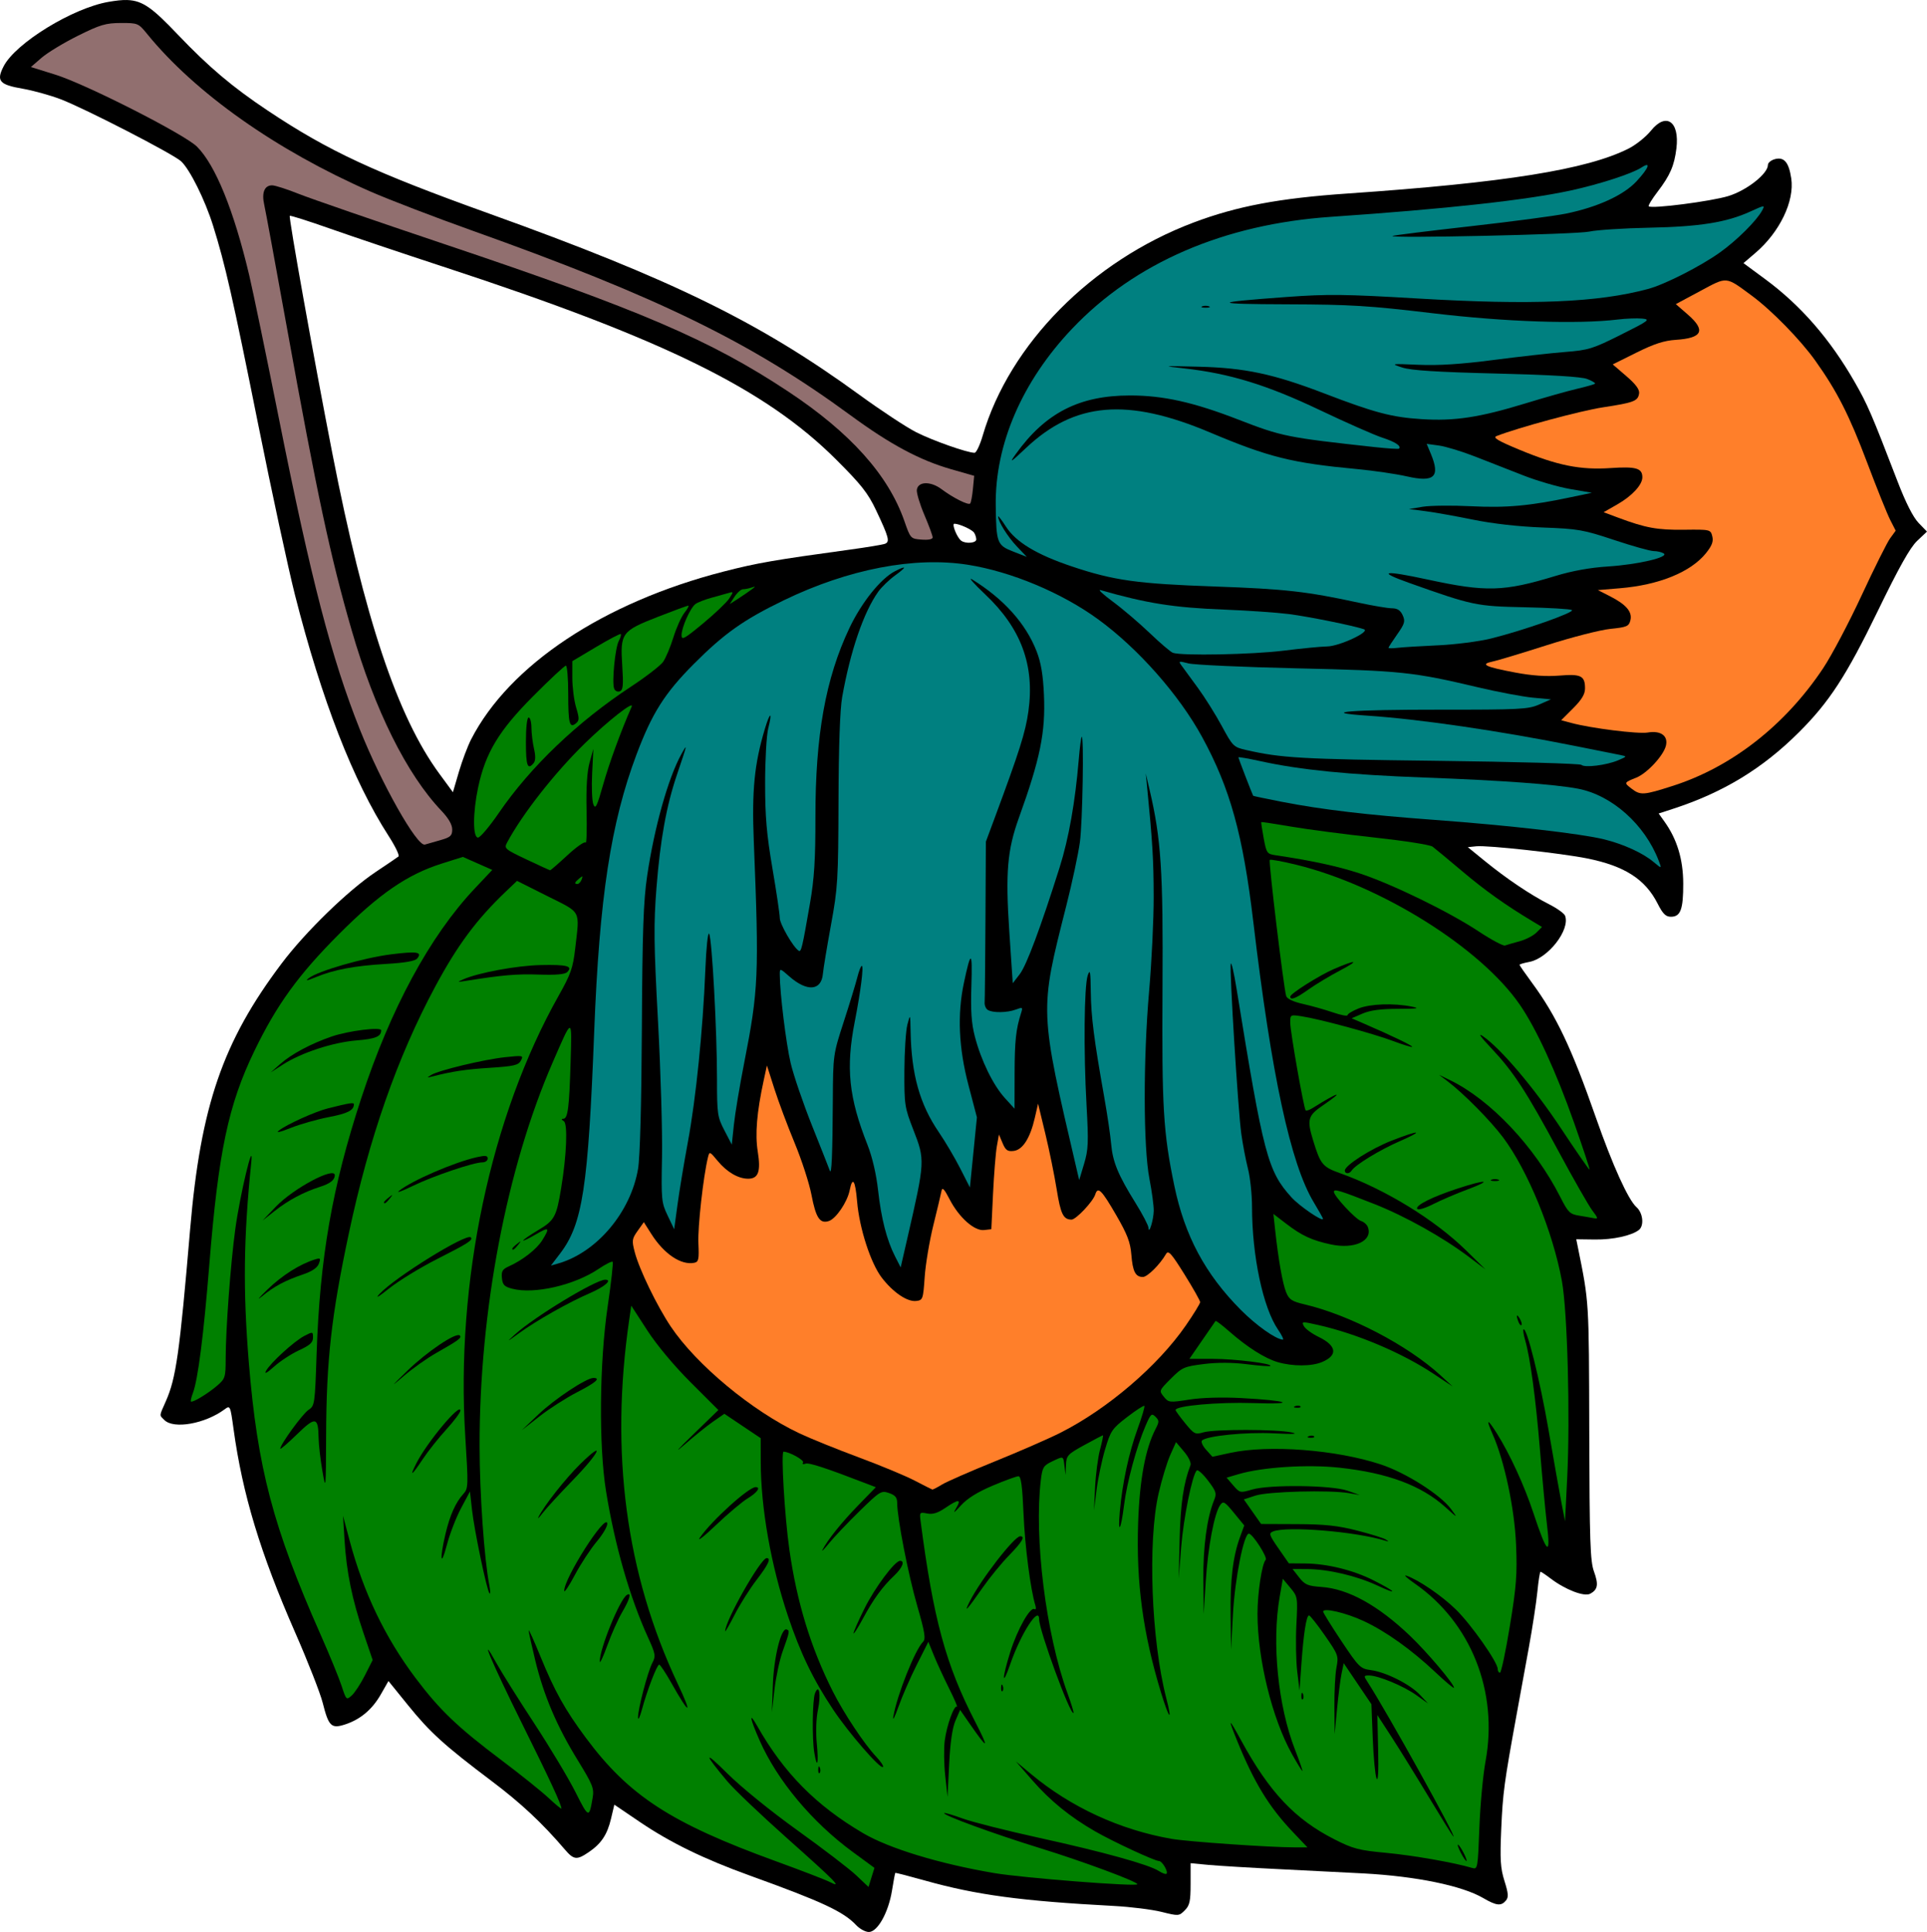 <?xml version="1.0" encoding="UTF-8"?>
<svg version="1.1" viewBox="0 0 705.94 707.91" xmlns="http://www.w3.org/2000/svg">
<path transform="translate(-24.335 -25.092)" d="m70.935 25.1c-1.938-0.056-4.107 0.209-6.779 0.666-13.182 2.257-34.094 15.086-38.486 23.611-2.76 5.358-1.595 6.742 6.906 8.205 3.809 0.655 10.074 2.389 13.924 3.852 8.869 3.37 41.285 20.071 44.188 22.766 3.207 2.977 8.738 14.114 11.689 23.533 4.444 14.182 7.225 26.426 16.523 72.768 4.966 24.75 11.035 52.901 13.488 62.559 9.775 38.485 21.309 68.185 34.303 88.324 2.443 3.786 4.074 7.178 3.625 7.537-0.449 0.359-4.165 2.885-8.258 5.615-10.226 6.822-25.791 21.956-34.57 33.611-21.539 28.593-29.655 52.178-33.498 97.354-3.879 45.595-5.144 54.54-8.93 63.098-2.46 5.561-2.413 4.906-0.488 6.83 3.404 3.404 14.879 1.363 22.023-3.918 2.068-1.529 2.112-1.434 3.301 7.221 3.279 23.872 9.814 45.455 22.574 74.555 4.659 10.625 9.2 22.219 10.092 25.766 2.153 8.56 3.135 9.525 8.086 7.938 5.64-1.808 10.013-5.465 13.189-11.027l2.807-4.914 7.203 8.9c8.073 9.974 13.288 14.702 30.652 27.795 10.744 8.101 18.437 15.298 26.758 25.031 3.271 3.826 4.384 3.951 8.754 0.977 4.608-3.136 6.788-6.422 8.182-12.326l1.197-5.074 9.305 6.307c11.214 7.603 23.515 13.6 40.426 19.705 26.427 9.541 34.214 13.172 38.865 18.123 1.3 1.384 3.391 2.516 4.646 2.516 3.184 0 7.18-7.143 8.467-15.133 0.56-3.475 1.107-6.406 1.217-6.516 0.11-0.11 4.921 1.125 10.691 2.746 19.087 5.361 35.278 7.543 69.492 9.369 6.05 0.323 13.863 1.301 17.361 2.172 6.223 1.55 6.407 1.537 8.5-0.559 1.809-1.811 2.139-3.311 2.139-9.715v-7.574l6.5 0.619c3.575 0.341 15.95 1.081 27.5 1.645 11.55 0.563 24.825 1.235 29.5 1.492 19.272 1.059 35.958 4.501 43.68 9.012 4.844 2.83 6.592 3.024 8.332 0.928 1.016-1.224 0.918-2.587-0.52-7.156-1.488-4.729-1.679-7.845-1.182-19.236 0.569-13.033 1.084-16.867 5.594-41.594 1.103-6.05 3.114-17.075 4.469-24.5 1.355-7.425 2.782-16.762 3.174-20.75 0.392-3.987 0.91-7.25 1.15-7.25s1.895 1.11 3.676 2.469c5.367 4.093 12.305 6.773 14.498 5.6 2.831-1.515 3.146-3.37 1.389-8.201-1.36-3.739-1.606-11.129-1.707-51.367-0.121-48.147-0.05-46.99-4.127-67.16l-0.639-3.158 6.857 0.088c6.575 0.085 13.457-1.422 16.105-3.523 1.977-1.569 1.47-6.242-0.904-8.342-3.026-2.675-8.753-15.325-14.898-32.904-8.902-25.465-14.465-37.192-23.395-49.322-2.504-3.401-4.553-6.358-4.553-6.57 0-0.212 1.603-0.685 3.561-1.053 6.936-1.301 15.087-11.822 13.123-16.939-0.324-0.844-2.973-2.739-5.887-4.213-6.741-3.41-15.581-9.361-23.516-15.83l-6.221-5.072 3.135-0.326c4.036-0.419 31.131 2.554 40.578 4.453 13.708 2.756 21.288 7.613 25.809 16.533 1.926 3.801 2.978 4.84 4.9 4.84 3.518 0 4.521-2.721 4.494-12.186-0.025-8.805-2.248-16.177-6.814-22.59l-2.18-3.059 5.26-1.713c18.403-5.992 32.797-14.747 46.148-28.074 11.104-11.084 17.339-20.674 28.805-44.297 7.826-16.124 11.892-23.372 14.48-25.812l3.598-3.393-3.078-3.189c-1.992-2.063-4.709-7.423-7.695-15.188-9.576-24.894-11.008-28.214-15.73-36.459-8.978-15.676-19.695-28.007-32.684-37.602l-8.039-5.939 4.371-3.738c8.914-7.621 14.377-18.983 13.129-27.307-0.88-5.868-2.582-7.914-5.891-7.084-1.461 0.367-2.656 1.334-2.656 2.148 0 3.23-7.72 9.314-14.463 11.396-6.299 1.946-28.187 4.766-29.191 3.762-0.265-0.265 1.19-2.663 3.232-5.33 4.571-5.967 6.136-9.577 6.904-15.93 1.194-9.873-3.808-13.328-9.336-6.449-1.792 2.23-5.457 5.17-8.145 6.531-15.234 7.72-45.264 12.528-103 16.494-25.083 1.723-40.531 4.637-56.482 10.656-37.221 14.047-67.376 44.556-77.189 78.098-1.006 3.437-2.343 6.249-2.973 6.25-2.633 0.003-15.322-4.466-21.355-7.521-3.575-1.811-12.927-7.972-20.783-13.691-36.579-26.631-68.742-42.378-135.72-66.445-42.267-15.189-58.76-22.86-81-37.68-13.002-8.664-21.653-15.976-33.043-27.922-8.974-9.412-12.707-12.47-18.521-12.639zm59.557 79.076c0.211-0.211 6.823 1.889 14.695 4.666 7.872 2.777 26.913 9.181 42.312 14.232 79.991 26.238 117.19 44.527 143.1 70.359 9.216 9.187 11.706 12.34 14.65 18.566 4.718 9.975 5.157 11.63 3.291 12.346-0.834 0.32-6.585 1.276-12.779 2.125-27.843 3.817-34.049 4.895-46.264 8.033-44.079 11.324-78.565 34.234-92.566 61.496-1.271 2.475-3.293 7.845-4.492 11.934l-2.18 7.436-4.979-6.781c-15.401-20.973-27.433-57.03-39.238-117.59-6.798-34.873-16.02-86.357-15.553-86.824zm243.46 112.82c1.808 0 6.519 2.15 7.258 3.312 0.415 0.653 0.763 1.75 0.771 2.438 0.017 1.348-3.836 1.687-5.506 0.484-1.503-1.082-3.589-6.234-2.523-6.234z"/>
<path transform="translate(-24.335 -25.092)" d="m185.75 332.91c3.638-1.046 4.25-1.608 4.25-3.901 0-1.749-1.361-4.109-3.918-6.798-12.762-13.415-24.432-36.885-32.92-66.207-7.779-26.869-12.652-49.646-23.708-110.8-4.106-22.715-7.852-43.018-8.324-45.117-0.993-4.422 0.094-7.083 2.894-7.083 1.058 0 5.423 1.398 9.7 3.107s28.322 10.007 53.435 18.44c71.582 24.039 97.322 35.073 125.85 53.947 22.786 15.076 36.744 30.628 42.62 47.486 2.255 6.47 2.303 6.522 6.323 6.827 2.491 0.189 4.051-0.121 4.051-0.805 0-0.612-1.369-4.33-3.043-8.262-1.673-3.933-2.911-8.07-2.75-9.195 0.442-3.088 5.049-3.204 9.025-0.228 4.263 3.192 9.807 5.977 10.506 5.278 0.303-0.303 0.759-2.714 1.013-5.356l0.462-4.805-8.356-2.393c-11.612-3.325-22.377-9.092-37.008-19.826-36.445-26.737-70.641-43.423-138.85-67.749-13.475-4.806-30.125-11.202-37-14.214-34.437-15.086-64.159-36.074-81.788-57.753-3.18-3.911-3.394-4-9.611-3.983-5.54 0.015-7.564 0.616-15.73 4.673-5.154 2.561-11.14 6.187-13.302 8.058l-3.931 3.403 8.931 2.779c11.264 3.505 47.409 21.882 51.93 26.402 6.769 6.769 13.511 23.381 19.143 47.167 1.367 5.775 6.261 29.4 10.875 52.5 11.798 59.073 19.292 87.877 29.599 113.78 7.919 19.901 21.007 43.087 23.865 42.278 0.835-0.237 3.431-0.98 5.769-1.652z" fill="#916f6f"/>
<g>
<path transform="translate(-24.335 -25.092)" d="m237.42 347.36c0.527-1.373 0.38-1.434-0.893-0.378-1.735 1.44-1.916 2.019-0.63 2.019 0.491 0 1.177-0.739 1.523-1.641z" fill="#008000"/>
<path transform="translate(-24.335 -25.092)" d="m580.99 370c2.263-0.609 5.046-2.039 6.184-3.177l2.069-2.069-3.372-2.018c-9.846-5.893-17.526-11.359-25.859-18.403-5.098-4.31-9.999-8.374-10.891-9.031-0.892-0.657-10.397-2.148-21.122-3.312s-24.442-2.959-30.482-3.989c-6.04-1.03-11.053-1.79-11.139-1.688-0.086 0.102 0.317 2.766 0.897 5.92 0.983 5.351 1.26 5.766 4.139 6.196 13.344 1.99 22.795 4.02 30.766 6.609 11.837 3.845 32.822 14.053 43.819 21.318 4.675 3.088 9.034 5.421 9.687 5.184s3.039-0.93 5.303-1.539z" fill="#008000"/>
<path transform="translate(-24.335 -25.092)" d="m299.5 241.22c1.731-1.272 1.754-1.386 0.168-0.847-1.008 0.343-2.418 0.623-3.135 0.623s-2.108 1.228-3.091 2.728l-1.788 2.728 2.922-1.881c1.607-1.035 3.822-2.543 4.922-3.351z" fill="#008000"/>
<path transform="translate(-24.335 -25.092)" d="m291.46 244.42c1.63-2.487 1.624-2.582-0.127-2.076-1.009 0.292-3.86 1.088-6.335 1.769-2.475 0.681-5.134 1.723-5.909 2.314-1.884 1.438-5.042 8.511-5.07 11.354-0.019 2.007 0.919 1.501 7.855-4.238 4.332-3.584 8.646-7.69 9.585-9.123z" fill="#008000"/>
<path transform="translate(-24.335 -25.092)" d="m232.26 338.42c3.314-3.068 6.299-5.136 6.634-4.594 0.334 0.542 0.482-4.71 0.329-11.671-0.187-8.496 0.175-14.3 1.103-17.656l1.382-5-0.447 9c-0.246 4.95-0.046 10.045 0.445 11.321 0.754 1.961 1.316 0.824 3.619-7.33 2.222-7.866 6.466-19.463 10.405-28.433 1.101-2.506-8.649 5.13-17.162 13.442-11.051 10.79-22.887 25.889-28.468 36.318-1.153 2.154-0.838 2.428 7.098 6.19 4.567 2.165 8.469 3.949 8.671 3.964 0.201 0.015 3.078-2.483 6.392-5.551z" fill="#008000"/>
<path transform="translate(-24.335 -25.092)" d="m207.06 322.99c11.619-16.964 28.803-33.386 48.484-46.333 5.476-3.602 10.754-7.685 11.729-9.072 0.975-1.387 2.661-5.4 3.748-8.916 1.086-3.517 2.909-7.581 4.05-9.032 1.141-1.451 1.783-2.638 1.427-2.638s-5.355 1.84-11.108 4.09c-13.331 5.212-13.876 5.956-13.104 17.876 0.47 7.254 0.307 8.977-0.893 9.437-0.817 0.313-1.734-0.13-2.068-1.001-0.874-2.278 0.356-14.936 1.695-17.436 0.629-1.175 0.96-2.32 0.735-2.545-0.225-0.225-4.311 1.918-9.081 4.762l-8.673 5.17v6.165c0 3.391 0.626 8.247 1.392 10.791 1.196 3.974 1.193 4.792-0.024 5.801-2.377 1.973-2.868 0.144-2.868-10.694 0-5.729-0.39-10.415-0.867-10.415s-5.899 5.063-12.049 11.25c-12.517 12.593-17.412 20.724-20.093 33.379-1.959 9.245-1.981 18.371-0.045 18.371 0.795 0 4.222-4.054 7.615-9.008z" fill="#008000"/>
<path transform="translate(-24.335 -25.092)" d="m336.81 703.74c-14.971-10.966-27.748-26.261-34.211-40.952-3.583-8.144-4.031-10.84-0.88-5.288 9.795 17.256 21.523 29.136 38.783 39.284 9.555 5.618 27.935 11.219 48 14.627 10.576 1.796 52.5 5.066 52.5 4.094 0-0.969-19.9-8.357-35.432-13.155-17.143-5.295-36.041-12.21-35.325-12.926 0.182-0.182 3.239 0.724 6.794 2.014s16.119 4.464 27.92 7.053c23.43 5.141 40.229 9.796 43.88 12.157 1.285 0.831 2.559 1.289 2.831 1.017 0.734-0.734-1.577-4.666-2.742-4.666-1.574 0-16.791-7.071-23.426-10.884-9.177-5.276-16.466-11.21-23.032-18.753l-5.968-6.856 5.5 4.586c14.613 12.184 32.572 20.477 51.5 23.782 5.943 1.038 36.077 3.126 45.114 3.126h4.691l-5.455-5.75c-8.65-9.118-14.087-18.031-20.249-33.194-3.561-8.764-3.255-8.808 1.433-0.208 10.311 18.916 19.675 28.844 34.144 36.199 6.832 3.473 8.923 4.019 19 4.964 9.876 0.926 24.937 3.569 31.427 5.515 2.058 0.617 2.117 0.293 2.687-14.698 0.321-8.431 1.333-19.378 2.25-24.328 4.739-25.59-5.324-50.868-25.958-65.204-2.795-1.942-4.182-3.231-3.082-2.865 4.393 1.463 13.025 7.356 18.211 12.433 5.587 5.47 15.289 19.281 15.289 21.764 0 0.754 0.372 1.372 0.827 1.372s2.088-7.69 3.63-17.089c2.39-14.571 2.725-18.955 2.279-29.75-0.549-13.283-4.243-30.737-8.582-40.545-2.535-5.731-1.991-5.901 1.448-0.453 4.814 7.626 10.148 19.229 13.486 29.338 4.994 15.122 6.438 16.27 4.932 3.923-0.531-4.358-1.666-16.473-2.521-26.923-1.556-19.02-3.579-33.99-5.462-40.434-0.552-1.889-0.819-3.618-0.594-3.844 1.137-1.137 6.014 18.398 9.156 36.668 1.949 11.335 4.113 23.534 4.808 27.109l1.264 6.5 0.793-15.928c1.124-22.578 0.093-60.963-1.936-72.072-3.307-18.105-12.506-40.567-21.555-52.638-4.686-6.251-14.566-16.234-20.475-20.69l-3-2.262 4 1.94c14.875 7.213 31.094 24.402 40.444 42.863 2.841 5.61 3.506 6.271 6.851 6.805 2.038 0.326 4.519 0.757 5.514 0.959 1.562 0.317 1.478-0.068-0.616-2.812-1.334-1.749-6.942-11.575-12.463-21.836-11.798-21.927-16.447-29.044-24.665-37.762-3.926-4.165-4.961-5.669-2.935-4.268 6.568 4.544 18.787 18.984 28.577 33.771 5.599 8.457 10.306 15.251 10.459 15.097 0.153-0.153-2.408-7.904-5.693-17.223-6.598-18.721-13.787-34.369-19.835-43.178-14.299-20.825-50.785-43.688-81.894-51.315-5.091-1.248-9.476-2.051-9.743-1.784-0.506 0.506 5.1 46.997 6.014 49.878 0.33 1.039 2.597 2.109 6.152 2.905 3.097 0.693 8.039 2.088 10.982 3.101s5.351 1.464 5.351 1.004 1.809-1.561 4.02-2.446c4.273-1.71 12.879-2.015 19.48-0.691 3.201 0.642 2.202 0.805-5 0.815-6.301 9e-3 -10.2 0.532-13 1.744l-4 1.73 4.5 1.948c10.191 4.41 18.004 8.175 17.666 8.512-0.198 0.198-3.333-0.76-6.969-2.129-7.283-2.741-26.781-8.019-33.448-9.054-4.2-0.652-4.25-0.625-4.25 2.332 0 3.242 4.957 31.388 5.661 32.146 0.236 0.254 1.422-0.161 2.634-0.923 9.444-5.934 11.972-6.579 3.706-0.946-5.564 3.792-5.96 5.213-3.6 12.907 2.695 8.783 3.435 9.676 9.967 12.011 16.436 5.876 34.583 17.001 46.011 28.208l7.119 6.981-6-4.532c-9.508-7.182-23.415-14.964-34.644-19.386-12.8-5.04-14.856-5.662-14.856-4.49 0 1.528 7.927 10.05 9.943 10.69 1.03 0.327 2.149 1.315 2.487 2.197 1.937 5.048-4.853 8.254-13.536 6.392-6.895-1.479-10.651-3.21-16.223-7.479l-4.829-3.699 0.628 5.803c1.173 10.836 2.751 19.794 4.039 22.929 1.088 2.649 2.101 3.317 6.637 4.382 16.595 3.896 37.836 14.965 49.853 25.979l4.5 4.125-6.912-4.587c-11.695-7.761-28.081-14.702-42.324-17.928-5.941-1.346-6.19-1.327-5.267 0.398 0.533 0.996 2.961 2.775 5.397 3.954 6.658 3.223 7.148 6.736 1.284 9.209-3.847 1.623-10.735 1.642-16.237 0.046-4.718-1.369-11.221-5.497-17.848-11.33-2.574-2.266-4.804-3.951-4.956-3.746-0.152 0.205-2.367 3.411-4.923 7.123l-4.647 6.75h8.635c7.982 0 21.906 1.726 21.026 2.606-0.21 0.21-4.054-0.079-8.542-0.642-5.343-0.67-10.809-0.694-15.833-0.071-7.214 0.896-7.935 1.215-12.069 5.349-4.34 4.34-4.373 4.426-2.59 6.626 1.746 2.155 2.056 2.19 9.306 1.055 4.587-0.718 11.967-0.938 19-0.566 17.484 0.925 21.057 2.393 4.492 1.844-12.789-0.423-28.492 0.974-28.492 2.536 0 0.306 1.579 2.483 3.508 4.838 3.307 4.036 3.694 4.227 6.75 3.332 3.999-1.17 26.785-1.139 32.242 0.044 2.72 0.589 0.639 0.696-6.5 0.334-10.199-0.517-24.608 0.922-26.314 2.629-0.451 0.451 0.223 1.976 1.498 3.389l2.317 2.57 6.5-1.416c14.109-3.073 38.824-1.183 55.173 4.221 9.149 3.024 21.822 11.067 25.716 16.322 2.582 3.485 2.573 3.482-2.057-0.687-8.816-7.937-21.141-12.527-38.773-14.439-11.714-1.27-28.22-0.216-36.962 2.361l-4.403 1.298 2.435 2.831c2.383 2.771 2.531 2.803 6.903 1.523 6.466-1.894 29.168-1.619 34.968 0.423l4.5 1.584-4-0.697c-6.961-1.212-29.647-0.614-34.247 0.903l-4.247 1.401 6.326 9 13.084 0.051c10.281 0.04 15.012 0.546 22.084 2.361 4.95 1.27 9.675 2.744 10.5 3.275 1.229 0.791 1.183 0.866-0.255 0.419-10.764-3.349-36.032-5.422-41.046-3.367-1.623 0.665-1.425 1.28 2 6.212l3.801 5.474 6 0.053c8.02 0.07 17.553 2.419 24.941 6.144 8.403 4.237 9.503 5.671 1.471 1.92-7.593-3.547-18.067-5.998-25.735-6.023l-5.322-0.017 2.413 3.083c2.103 2.688 3.159 3.136 8.219 3.494 9.756 0.689 20.665 6.71 32.368 17.866 6.255 5.962 16.145 17.644 16.145 19.07 0 0.401-3.086-2.182-6.857-5.739-8.741-8.246-18.127-14.939-26.249-18.721-6.561-3.054-14.948-4.995-14.824-3.431 0.038 0.483 3.076 5.378 6.75 10.878 6.347 9.501 6.883 10.027 10.747 10.543 5.504 0.735 14.34 5.191 17.964 9.059l2.97 3.17-4.355-3.103c-4.689-3.341-13.924-7.168-17.297-7.168-1.923 0-1.968 0.168-0.61 2.25 6.916 10.6 33.474 58.44 31.496 56.735-0.328-0.283-4.385-6.808-9.016-14.5-4.63-7.692-10.757-17.585-13.615-21.985l-5.196-8 0.296 12.693c0.19 8.12-0.025 11.903-0.595 10.5-0.49-1.206-1.111-7.811-1.379-14.678l-0.487-12.486-10.148-15.029-0.781 3.749c-0.43 2.062-1.177 7.912-1.661 13l-0.88 9.251-0.092-10c-0.051-5.5 0.291-11.986 0.76-14.413 0.82-4.248 0.661-4.689-4.248-11.75-2.805-4.035-5.419-7.337-5.808-7.337-0.97 0-2.011 6.658-2.812 17.99l-0.672 9.51-0.834-6.921c-0.459-3.807-0.599-11.534-0.311-17.172 0.514-10.063 0.473-10.31-2.225-13.542l-2.748-3.292-1.14 6.546c-2.952 16.949-0.637 40.029 5.63 56.132 1.659 4.263 2.861 7.75 2.672 7.75-0.189 0-1.914-2.812-3.833-6.25-7.23-12.951-12.589-34.771-12.603-51.316-6e-3 -7.62 1.627-18.386 3.007-19.816 0.8-0.829-4.761-9.494-6.146-9.579-1.848-0.114-5.144 16.486-5.849 29.461l-0.706 13-0.156-12.566c-0.163-13.133 0.849-21.532 3.454-28.671l1.546-4.237-3.774-4.605c-3.401-4.15-3.897-4.436-5.024-2.895-2.151 2.942-4.53 15.481-5.307 27.974l-0.747 12-0.134-12.5c-0.13-12.085 1.325-22.873 3.942-29.246 1.007-2.452 0.767-3.221-2.242-7.173-1.853-2.434-3.706-4.103-4.117-3.707-1.653 1.592-4.884 17.545-5.723 28.249l-0.891 11.376 0.346-14.5c0.306-12.822 1.432-20.503 3.961-27.017 0.342-0.881-0.644-2.978-2.351-5l-2.94-3.483-2.119 4.739c-1.165 2.607-3.078 8.906-4.25 14-4.056 17.628-2.707 53.838 2.797 75.078 2.366 9.13 1.051 7.727-1.93-2.061-6.618-21.724-9.119-40.248-8.382-62.061 0.537-15.878 2.64-27.254 6.374-34.475 1.383-2.674 1.381-3.124-0.015-4.52-1.401-1.401-1.755-1.075-3.664 3.374-3.288 7.66-6.822 20.726-7.853 29.031-1.159 9.338-2.324 11.078-1.548 2.313 0.913-10.31 3.328-21.565 6.485-30.215 1.616-4.428 2.744-8.245 2.506-8.483-0.238-0.238-3.085 1.609-6.327 4.104-5.509 4.239-6.037 5.015-8.066 11.856-1.194 4.026-2.598 10.695-3.119 14.82l-0.949 7.5 0.415-8.5c0.228-4.675 1.041-10.862 1.807-13.75s1.248-5.25 1.073-5.25-3.26 1.616-6.854 3.592c-6.109 3.358-6.545 3.83-6.694 7.25l-0.16 3.658-0.403-3.25c-0.47-3.79-0.244-3.71-4.618-1.624-3.059 1.459-3.473 2.153-4.025 6.75-2.544 21.17 1.847 56.356 9.743 78.087 1.392 3.83 2.391 7.103 2.221 7.273-1.094 1.094-12.597-30.257-12.597-34.331 0-5.145-6.697 5.246-10.553 16.372-3.115 8.99-3.1 5.392 0.019-4.475 2.62-8.288 7.298-16.566 8.828-15.62 0.506 0.313 0.661-0.275 0.344-1.306-1.796-5.845-3.839-21.642-4.349-33.625-0.432-10.156-0.918-13.75-1.858-13.75-0.7 0-4.953 1.552-9.452 3.45-5.538 2.336-9.294 4.677-11.63 7.25-2.535 2.792-3.009 3.071-1.784 1.05 2.085-3.441 0.977-3.482-3.933-0.145-2.78 1.889-4.611 2.449-6.663 2.039-2.695-0.539-2.81-0.413-2.412 2.645 4.701 36.108 9.212 52.708 20.03 73.711 5.301 10.291 4.743 10.439-2.103 0.557l-3.424-4.943-1.712 3.943c-1.138 2.62-1.912 7.968-2.308 15.943l-0.596 12-0.844-7.8c-0.464-4.29-0.543-10.072-0.174-12.848 0.747-5.633 3.42-13.065 4.465-12.419 0.373 0.231-0.933-2.81-2.902-6.756s-4.478-9.388-5.575-12.092l-1.994-4.916-4.247 8.416c-2.336 4.629-5.359 11.566-6.719 15.416s-2.196 5.425-1.859 3.5c1.389-7.916 7.941-24.394 10.862-27.315 1.08-1.08 0.708-3.405-2.124-13.248-3.303-11.48-7.317-32.071-7.328-37.59-4e-3 -2.041-0.691-2.891-2.981-3.689-2.849-0.993-3.309-0.711-10.839 6.652-4.325 4.229-9.32 9.489-11.1 11.689-1.78 2.2-2.89 3.325-2.466 2.5 1.891-3.68 6.973-10.023 13.013-16.24l6.548-6.74-2.84-1.096c-15.568-6.007-21.674-8.009-22.944-7.522-0.866 0.332-1.236 0.149-0.876-0.434 0.53-0.858-5.068-3.968-7.142-3.968-1.003 0 0.41 23.817 2.128 35.87 2.757 19.342 7.84 35.939 15.919 51.981 4.046 8.034 11.553 19.331 15.87 23.884 1.688 1.779 2.816 3.487 2.507 3.796-0.926 0.926-12.552-12.466-18.257-21.031-7.341-11.021-12.018-20.717-16.585-34.379-6.226-18.625-9.903-39.471-9.941-56.35l-0.02-8.729-13.307-8.927-4.096 2.842c-2.253 1.563-7.021 5.405-10.596 8.537-3.844 3.368-2.618 1.925 3-3.532l9.5-9.227-10.128-10.118c-6.142-6.136-12.422-13.66-15.957-19.118l-5.83-9-0.73 5c-7.137 48.874-1.251 93.189 17.734 133.5 5.563 11.813 4.43 11.701-2.296-0.227-2.086-3.7-4.098-6.737-4.471-6.75-0.801-0.027-4.418 9.376-6.338 16.477-0.744 2.75-1.382 4.059-1.418 2.91-0.092-2.913 3.539-16.778 5.248-20.04 1.295-2.472 1.163-3.246-1.584-9.284-6.72-14.772-12.179-33.788-15.383-53.587-2.705-16.711-2.434-47.209 0.602-67.777 1.281-8.678 2.095-16.011 1.81-16.297-0.286-0.286-2.605 0.888-5.154 2.608-8.847 5.971-23.594 9.361-31.605 7.266-2.91-0.761-3.551-1.423-3.8-3.925-0.246-2.471 0.201-3.233 2.5-4.26 5.06-2.261 10.274-6.338 12.304-9.623 2.894-4.683 2.519-4.99-2.504-2.046-2.475 1.45-4.5 2.418-4.5 2.151s2.475-1.966 5.499-3.776c5.96-3.565 6.664-4.849 8.395-15.323 2.012-12.171 2.471-23.654 0.983-24.597-0.928-0.588-0.985-0.878-0.173-0.888 1.653-0.021 2.173-4.117 2.666-20.992 0.481-16.459 0.741-16.476-6.61 0.429-16.839 38.727-26.791 90.99-26.741 140.44 0.018 17.506 1.697 41.459 3.583 51.11 0.376 1.925 0.405 3.248 0.064 2.941-0.93-0.84-5.571-22.994-6.423-30.66l-0.745-6.704-3.283 6.164c-1.806 3.39-4.143 9.448-5.195 13.462-2.247 8.578-2.676 5.197-0.507-4.001 1.634-6.929 3.726-11.611 6.593-14.755 1.784-1.956 1.817-2.956 0.688-20.808-3.589-56.792 9.247-117.46 34.228-161.78 4.396-7.799 5.207-10.113 6.021-17.187 1.657-14.413 2.455-12.905-10.176-19.24l-11.132-5.583-4.012 3.824c-10.821 10.314-17.827 19.747-26.023 35.037-13.856 25.848-24.159 55.323-31.604 90.415-6.372 30.033-8.194 46.245-8.3 73.873-0.077 20.103-0.104 20.355-1.375 13-0.713-4.125-1.332-9.525-1.375-12-0.135-7.802-1.125-7.969-7.942-1.339-3.358 3.266-6.106 5.629-6.106 5.252 0-1.551 8.194-12.81 10.351-14.224 2.263-1.483 2.348-2.069 2.958-20.358 1.18-35.381 5.708-61.35 16.359-93.831 10.777-32.866 25.141-59.417 41.565-76.834l6.444-6.834-10.78-4.767-7.699 2.436c-12.643 4.001-22.948 11.078-37.739 25.917-14.844 14.892-22.739 25.802-30.934 42.746-9.56 19.767-13.187 36.968-16.518 78.337-2.077 25.801-4.169 42.161-6.008 46.999-0.581 1.528-0.905 2.931-0.719 3.116 0.544 0.544 6.226-2.888 9.604-5.801 2.955-2.548 3.115-3.06 3.124-10 0.014-10.687 1.794-34.66 3.512-47.315 1.71-12.595 6.839-34.039 5.86-24.5-2.828 27.553-3.063 46.861-0.89 73.396 3.163 38.634 8.887 60.343 26.265 99.604 3.286 7.425 6.756 15.891 7.711 18.813 1.707 5.227 1.768 5.284 3.743 3.5 1.104-0.997 3.276-4.322 4.825-7.388l2.817-5.575-3.365-9.925c-4.171-12.303-6.205-22.261-6.931-33.925l-0.56-9 2.393 9c5.066 19.05 13.024 35.642 24.222 50.5 8.829 11.715 15.33 17.93 31.388 30.012 6.875 5.172 14.638 11.397 17.25 13.833s4.75 4.197 4.75 3.914c0-1.47-4.18-10.489-14.487-31.259-10.98-22.127-16.197-34.462-9.305-22 1.825 3.3 8.037 13.2 13.805 22 5.768 8.8 12.589 20.176 15.159 25.281 4.826 9.585 4.992 9.637 6.286 1.966 0.568-3.364-2e-3 -4.788-5.496-13.727-7.656-12.459-12.413-23.641-15.536-36.52-1.333-5.5-2.421-10.45-2.417-11 4e-3 -0.55 1.956 3.767 4.336 9.594 5.182 12.684 8.955 19.446 16.577 29.71 15.795 21.271 31.173 31.27 69.577 45.241 9.35 3.401 18.287 6.845 19.86 7.652 4.693 2.409 2.348 0.011-15.803-16.161-9.508-8.471-19.294-17.794-21.747-20.719-8.719-10.394-8.758-11.604-0.095-2.983 5.12 5.095 15.879 13.832 25.786 20.939 9.35 6.707 19.025 14.115 21.5 16.461l4.5 4.266 2.179-6.995z" fill="#008000"/>
<g transform="translate(-24.335 -25.092)">
<path d="m217 297c0-5.333 0.407-9 1-9 0.55 0 1.011 1.688 1.024 3.75 0.013 2.062 0.438 5.535 0.943 7.716 0.614 2.649 0.566 4.392-0.146 5.25-2.216 2.671-2.821 1.017-2.821-7.716z"/>
<path d="m194 383.96c5.646-2.476 19.672-5.066 28.46-5.255 9.591-0.207 11.847 0.391 9.673 2.565-0.849 0.848-4.104 1.136-10.433 0.922-8.12-0.274-13.39 0.181-26.7 2.306-3.196 0.51-3.283 0.464-1-0.537z"/>
<path d="m137.48 383.48c3.339-2.587 20.078-7.428 30.025-8.685 9.639-1.217 11.659-0.897 9.645 1.53-0.762 0.919-4.535 1.57-11.392 1.967-11.531 0.668-19.065 2.086-25.724 4.843-3.328 1.378-4.005 1.469-2.553 0.344z"/>
<path d="m497.01 390.25c0.013-1.068 10.651-7.78 15.991-10.09 8.207-3.55 9.604-3.329 2.5 0.395-3.85 2.018-9.139 5.194-11.752 7.057-4.652 3.316-6.756 4.14-6.739 2.638z"/>
<path d="m127 414.95c4.096-3.626 11.269-7.458 18.835-10.061 6.118-2.105 18.173-3.614 18.15-2.273-0.04 2.307-2.063 3.132-9.111 3.713-8.623 0.711-20.19 4.506-26.874 8.817l-4.5 2.902z"/>
<path d="m182.28 418.98c2.691-1.685 19.337-5.687 27.078-6.51 6.615-0.703 6.817-0.66 5.798 1.244-0.905 1.692-2.522 2.068-11.353 2.639-9.058 0.586-13.716 1.292-21.298 3.228-1.831 0.467-1.85 0.417-0.224-0.601z"/>
<path d="m126.5 439.34c2.835-2.232 13.267-6.946 18-8.134 7.893-1.982 9.5-2.232 9.485-1.474-0.044 2.22-2.294 3.362-9.24 4.691-4.216 0.807-10.495 2.597-13.955 3.979-3.89 1.554-5.527 1.912-4.29 0.938z"/>
<path d="m517 454.01c0-1.901 9.56-8.006 17.218-10.996 10.317-4.028 12.196-3.825 2.754 0.298-7.252 3.167-16.214 8.653-17.48 10.701-0.79 1.279-2.492 1.277-2.492-3e-3z"/>
<path d="m570.75 457.34c0.688-0.277 1.812-0.277 2.5 0s0.125 0.504-1.25 0.504-1.938-0.227-1.25-0.504z"/>
<path d="m170.5 461.46c4.622-3.743 20.17-10.477 28.523-12.354 3.161-0.71 3.977-0.608 3.977 0.5 0 0.767-0.877 1.394-1.948 1.394-3.277 0-18.148 5.039-25.552 8.658-3.85 1.882-6.1 2.693-5 1.802z"/>
<path d="m165 465.62c0-0.208 0.787-0.995 1.75-1.75 1.586-1.244 1.621-1.208 0.378 0.378-1.306 1.666-2.128 2.196-2.128 1.372z"/>
<path d="m543.52 468.03c-0.777-1.258 5.547-4.417 15.054-7.52 10.352-3.379 12.786-3.104 3.428 0.387-4.125 1.539-9.839 3.988-12.697 5.441-2.945 1.498-5.452 2.231-5.785 1.692z"/>
<path d="m125.44 467.19c6.464-6.73 21.615-14.776 21.547-11.442-0.035 1.732-1.721 3.036-5.485 4.24-5.999 1.92-11.484 4.844-16.5 8.796l-4.5 3.546z"/>
<path d="m212 482.62c0-0.208 0.787-0.995 1.75-1.75 1.586-1.244 1.621-1.208 0.378 0.378-1.306 1.666-2.128 2.196-2.128 1.372z"/>
<path d="m163.45 499.13c5.721-6.114 31.77-22.24 33.359-20.651 0.951 0.951-0.941 2.168-12.399 7.971-6.099 3.09-13.974 7.915-17.5 10.725-4.047 3.224-5.323 3.945-3.461 1.955z"/>
<path d="m122.31 497.6c5.356-5.187 11.876-9.315 17.429-11.035 1.997-0.618 2.151-0.448 1.409 1.556-0.557 1.505-2.476 2.809-5.793 3.936-6.647 2.259-10.584 4.366-15.095 8.077-2.07 1.703-1.148 0.563 2.049-2.534z"/>
<path d="m580.62 509.46c-0.965-2.515-0.68-3.164 0.499-1.136 0.584 1.004 0.851 2.036 0.593 2.293s-0.749-0.263-1.092-1.157z"/>
<path d="m213 514.04c7.091-6.439 29.528-20.044 33.055-20.044 2.758 0-0.205 2.595-5.634 4.934-7.67 3.304-19.555 10.022-25.921 14.652-4.603 3.347-4.722 3.384-1.5 0.458z"/>
<path d="m121.76 527.46c1.539-2.897 10.334-10.939 14.08-12.877 3.098-1.602 3.157-1.589 3.157 0.649 0 1.772-1.141 2.805-5.106 4.624-2.808 1.288-6.931 3.986-9.161 5.994-2.54 2.287-3.65 2.889-2.97 1.61z"/>
<path d="m173.56 527.36c7.21-7.011 17.926-14.214 19.221-12.918 0.827 0.827-0.409 1.743-8.722 6.459-3.298 1.871-8.597 5.634-11.775 8.361-5.08 4.359-4.925 4.129 1.276-1.902z"/>
<path d="m498.81 540.32c0.722-0.289 1.584-0.253 1.917 0.079 0.332 0.332-0.258 0.569-1.312 0.525-1.165-0.048-1.402-0.285-0.604-0.604z"/>
<path d="m221.62 543.32c5.941-5.648 17.521-13.321 20.104-13.321 2.829 0 0.896 1.689-5.981 5.228-3.985 2.05-10.171 6.02-13.746 8.821l-6.5 5.093z"/>
<path d="m503.81 551.32c0.722-0.289 1.584-0.253 1.917 0.079 0.332 0.332-0.258 0.569-1.312 0.525-1.165-0.048-1.402-0.285-0.604-0.604z"/>
<path d="m176.89 561.22c3.939-7.721 16.114-22.295 16.114-19.289 0 0.706-2.32 3.822-5.155 6.924-2.835 3.102-6.724 8.003-8.642 10.89-4.101 6.176-5.012 6.756-2.317 1.474z"/>
<path d="m221.58 581c1.99-4.095 9.91-14.151 15.333-19.469 9.468-9.284 7.158-4.259-2.715 5.907-4.841 4.984-9.824 10.412-11.074 12.062s-1.945 2.325-1.544 1.5z"/>
<path d="m280.73 588.5c4.343-6.274 17.84-18.5 20.424-18.5 1.991 0 0.58 2.001-2.9 4.111-2.062 1.251-7.316 5.675-11.675 9.832-4.359 4.157-6.991 6.207-5.849 4.557z"/>
<path d="m231.03 608c-0.066-4.588 15.067-28.35 15.77-24.763 0.187 0.955-1.524 3.948-3.803 6.651s-5.899 8.221-8.044 12.263c-2.145 4.042-3.91 6.674-3.922 5.849z"/>
<path d="m379.53 612c4.025-8.01 16.387-24 18.555-24 1.931 0 0.735 2.051-4.074 6.989-2.744 2.817-7.097 8.135-9.673 11.817-5.854 8.366-7.052 9.661-4.808 5.195z"/>
<path d="m290 622.79c-0.026-3.78 13.025-26.787 15.195-26.787 1.719 0 0.615 2.391-3.677 7.97-2.462 3.2-6.06 8.903-7.995 12.674-1.935 3.771-3.521 6.535-3.523 6.143z"/>
<path d="m337.02 623.54c-0.013-0.529 1.776-4.58 3.974-9 3.841-7.725 11.16-17.537 13.081-17.537 1.862 0 0.842 2.583-2.127 5.384-4.349 4.105-7.625 8.606-11.514 15.822-1.865 3.461-3.402 5.86-3.414 5.331z"/>
<path d="m244.06 633.93c-0.158-4.438 7.302-22.799 9.922-24.418 1.806-1.116 1.097 1.504-1.7 6.275-1.497 2.555-3.947 8.035-5.444 12.178-1.497 4.143-2.747 6.827-2.778 5.964z"/>
<path d="m391.08 643.42c0.048-1.165 0.285-1.402 0.604-0.604 0.289 0.722 0.253 1.584-0.079 1.917-0.332 0.332-0.569-0.258-0.525-1.312z"/>
<path d="m501.08 646.42c0.048-1.165 0.285-1.402 0.604-0.604 0.289 0.722 0.253 1.584-0.079 1.917-0.332 0.332-0.569-0.258-0.525-1.312z"/>
<path d="m307.46 642.5c0.361-10.165 3.058-21.063 5.038-20.357 1.209 0.431 1.138 0.829-1.454 8.068-1.125 3.142-2.471 9.441-2.992 14l-0.948 8.288z"/>
<path d="m322.64 667.25c-0.844-5.105-0.676-19.303 0.256-21.684 1.479-3.777 2.256 0.377 1.106 5.914-0.678 3.268-0.854 8.27-0.439 12.486 0.733 7.443 0.123 9.614-0.923 3.284z"/>
<path d="m324.08 673.42c0.048-1.165 0.285-1.402 0.604-0.604 0.289 0.722 0.253 1.584-0.079 1.917-0.332 0.332-0.569-0.258-0.525-1.312z"/>
<path d="m559.5 704c-0.853-1.65-1.326-3-1.051-3s1.198 1.35 2.051 3 1.326 3 1.051 3-1.198-1.35-2.051-3z"/>
</g>
</g>
<path transform="translate(-24.335 -25.092)" d="m551 261.56c6.325-0.286 15.1-1.409 19.5-2.494 11.779-2.906 30.967-9.658 29.689-10.447-0.609-0.376-8.438-0.835-17.398-1.02-17.608-0.363-19.034-0.665-42.291-8.949-11.966-4.262-9.367-4.707 6.924-1.185 21.386 4.624 27.808 4.44 46.762-1.339 6.09-1.857 12.73-3.055 19.18-3.463 10.927-0.69 22.606-3.429 20.45-4.796-0.724-0.459-2.372-0.841-3.663-0.85-1.291-8e-3 -7.816-1.838-14.5-4.066-11.263-3.754-13.178-4.089-26.153-4.572-8.821-0.328-18.254-1.39-25.5-2.869-6.325-1.292-14.2-2.696-17.5-3.12l-6-0.772 5-0.834c2.75-0.459 10.753-0.546 17.784-0.195 12.967 0.648 21.438-0.124 36.716-3.35l7.5-1.583-7.91-1.367c-4.35-0.752-12-2.966-17-4.921-5-1.954-13.027-5.095-17.838-6.979-4.811-1.884-10.777-3.703-13.256-4.043l-4.508-0.618 1.506 3.605c3.551 8.499 1.327 10.608-8.769 8.314-3.974-0.903-12.175-2.105-18.225-2.671-23.929-2.241-32.317-4.334-54-13.474-30.231-12.743-49.421-11.108-67.287 5.733-5.749 5.42-6.26 5.726-3.776 2.266 10.86-15.132 23.272-21.5 41.903-21.5 12.156 0 23.231 2.469 39.66 8.84 15.942 6.182 17.787 6.554 49.992 10.08 4.671 0.511 8.653 0.769 8.85 0.572 0.962-0.962-1.365-2.5-6.104-4.035-2.881-0.934-13.217-5.497-22.969-10.14-19.216-9.15-32.952-13.376-49.477-15.222-8.52-0.952-8.358-0.971 5.208-0.634 16.902 0.42 27.353 2.646 46 9.798 18.431 7.069 24.682 8.719 35.688 9.42 12.025 0.766 21.201-0.63 38.024-5.787 6.991-2.143 15.475-4.541 18.852-5.329 3.377-0.788 6.342-1.635 6.589-1.882s-1.036-1.019-2.852-1.714c-2.213-0.848-13.191-1.51-33.301-2.008-21.799-0.54-31.216-1.14-34.447-2.195-4.354-1.422-4.229-1.443 6-1.006 7.295 0.311 15.576-0.221 27.447-1.764 9.35-1.216 21.156-2.536 26.235-2.935 8.536-0.67 10.08-1.148 20.401-6.317 10.389-5.203 10.929-5.614 7.765-5.916-1.87-0.179-5.876-0.025-8.901 0.341-14.663 1.775-41.236 0.866-68.003-2.324-23.121-2.756-29.874-3.169-52.997-3.246-28.092-0.093-28.143-0.653-0.249-2.689 15.041-1.098 21.196-1.025 48.054 0.565 41.716 2.47 65.849 1.468 84.301-3.501 6.128-1.65 19.173-8.281 26.31-13.374 6.241-4.454 13.47-11.646 15.48-15.402 1.084-2.025 0.945-2.012-4.309 0.393-8.739 4.001-18.525 5.567-37.086 5.938-9.35 0.186-19.25 0.832-22 1.434-4.721 1.034-74.15 2.561-72 1.584 0.55-0.25 13.375-1.845 28.5-3.546 15.125-1.7 30.875-3.783 35-4.629 11.66-2.391 21.192-6.77 25.933-11.913 4.498-4.88 5.364-7.353 1.743-4.98-3.425 2.244-15.472 6.154-25.967 8.427-16.325 3.536-45.634 6.755-87.709 9.633-39.23 2.684-71.911 16.794-94.864 40.958-18.33 19.296-28.306 42.379-28.017 64.821 0.177 13.737 0.495 14.579 6.382 16.874l5 1.95-3.64-3.82c-3.33-3.494-6.86-9.137-6.86-10.966 0-0.41 1.283 1.255 2.851 3.7 3.638 5.673 11.269 10.275 24.245 14.621 15.296 5.124 23.903 6.328 52.404 7.331 25.51 0.898 33.444 1.791 52.5 5.909 5.225 1.129 10.747 2.06 12.271 2.069 1.985 0.011 3.098 0.733 3.923 2.543 1.009 2.215 0.759 3.084-2.021 7.029-1.745 2.476-3.173 4.685-3.173 4.91 0 0.224 1.462 0.229 3.25 0.01 1.788-0.219 8.425-0.632 14.75-0.918z" fill="#008080"/>
<path transform="translate(-24.335 -25.092)" d="m617.1 303.69c3.32-1.403 3.342-1.45 0.903-1.936-1.375-0.274-8.575-1.714-16-3.201-28.544-5.715-57.498-9.948-76.957-11.251-18.036-1.208-5.89-2.201 26.619-2.176 29.445 0.022 32.528-0.136 36.5-1.876l4.338-1.901-6.686-0.632c-3.677-0.348-12.677-2.047-20-3.778-23.89-5.644-28.128-6.089-66.314-6.96-19.8-0.452-37.715-1.266-39.811-1.81-3.566-0.925-3.727-0.873-2.5 0.805 0.721 0.986 3.407 4.658 5.969 8.159 2.562 3.501 6.516 9.812 8.788 14.024 3.977 7.375 4.305 7.699 8.842 8.738 12.942 2.963 20.26 3.379 69.879 3.975 28.692 0.345 52.542 1.01 53 1.478 1.111 1.134 9.18 0.138 13.43-1.659z" fill="#008080"/>
<path transform="translate(-24.335 -25.092)" d="m494.54 263.51c6.579-0.821 13.762-1.517 15.962-1.547 4.5-0.062 16.016-5.442 13.5-6.308-3.807-1.309-20.288-4.642-27.5-5.561-4.4-0.561-14.975-1.292-23.5-1.626-18.694-0.732-28.37-2.253-45.5-7.152-1.1-0.315 0.925 1.584 4.5 4.22s9.65 7.809 13.5 11.496c3.85 3.687 7.675 6.954 8.5 7.258 3.119 1.151 29.054 0.652 40.538-0.78z" fill="#008080"/>
<path transform="translate(-24.335 -25.092)" d="m632.01 340.53c-5.055-13.296-17.172-24.106-29.66-26.462-8.539-1.611-28.112-3.032-56.01-4.065-27.904-1.034-45.636-2.797-60.093-5.975-4.537-0.998-8.25-1.642-8.25-1.433 0 0.309 5.064 13.451 5.427 14.085 0.058 0.1 4.822 1.102 10.589 2.225 14.624 2.849 30.916 4.776 55.984 6.621 27.164 1.999 53.594 5.034 62 7.118 7.072 1.754 14.092 4.955 18.01 8.214 3.144 2.615 3.124 2.619 2.003-0.328z" fill="#008080"/>
<path transform="translate(-24.335 -25.092)" d="m464.75 137.34c0.688-0.277 1.812-0.277 2.5 0s0.125 0.504-1.25 0.504-1.938-0.227-1.25-0.504z"/>
<path transform="translate(-24.335 -25.092)" d="m637.24 313.02c21.578-6.933 41.141-22.259 55.003-43.093 3.109-4.672 9.44-16.661 14.07-26.642 4.63-9.981 9.335-19.407 10.457-20.947l2.039-2.8-2.021-3.961c-1.111-2.179-4.907-11.618-8.436-20.977-6.54-17.348-11.055-26.226-19-37.364-5.509-7.723-16.035-18.482-23.351-23.869-9.623-7.085-8.781-7.013-18.833-1.621l-8.912 4.78 4.373 3.804c6.724 5.849 5.401 8.653-4.379 9.282-4.274 0.275-7.973 1.476-14.426 4.686l-8.678 4.317 4.984 4.293c3.463 2.983 4.891 4.917 4.678 6.337-0.421 2.814-1.836 3.357-13.306 5.11-8.215 1.255-31.04 7.421-38.909 10.51-1.47 0.577 0.458 1.732 8.383 5.021 13.953 5.791 22.265 7.459 33.423 6.708 9.301-0.626 11.602 0.046 11.602 3.388 0 2.761-3.781 6.847-9.201 9.942l-4.995 2.853 5.364 2.007c9.996 3.74 14.31 4.531 24.073 4.412 9.62-0.117 9.749-0.087 10.374 2.402 0.476 1.898-0.1 3.431-2.337 6.208-5.554 6.898-17.17 11.631-31.469 12.824l-8.109 0.676 4.399 2.237c5.991 3.046 8.292 5.749 7.519 8.831-0.556 2.215-1.292 2.53-7.369 3.151-3.713 0.38-14.176 3.068-23.251 5.974-9.075 2.906-18.038 5.609-19.918 6.006-4.664 0.985-2.666 1.938 8.448 4.032 6.014 1.133 11.302 1.496 16.047 1.101 7.954-0.662 9.423 0.068 9.423 4.688 0 2.128-1.197 4.129-4.366 7.298l-4.366 4.366 3.764 1.014c7.191 1.936 24.405 4.093 27.926 3.499 4.809-0.811 7.58 1.21 6.664 4.862-0.917 3.654-6.933 10.114-10.883 11.686-4.49 1.787-4.515 1.846-1.724 3.99 3.297 2.533 4.385 2.46 15.223-1.022z" fill="#ff7f2a"/>
<path transform="translate(-24.335 -25.092)" d="m492.51 512.25c-5.485-8.03-9.502-27.006-9.508-44.919-2e-3 -4.493-0.669-10.793-1.484-14-0.814-3.207-1.917-8.981-2.449-12.831-1.185-8.566-4.36-59.806-3.856-62.244 0.199-0.966 1.164 3.194 2.143 9.244 9.849 60.851 11.381 66.669 20.077 76.295 2.922 3.234 11.567 9.131 11.567 7.891 0-0.244-1.532-2.988-3.406-6.098-8.47-14.066-15.461-46.509-22.106-102.59-3.799-32.062-8.501-49.051-18.785-67.886-8.438-15.453-23.468-32.459-38.121-43.131-13.296-9.684-31.774-17.426-47.582-19.936-19.621-3.116-43.865 1.549-67.5 12.988-14.774 7.151-21.872 12.175-33.036 23.386-10.616 10.661-15.257 17.994-20.933 33.078-9.427 25.053-13.622 52.495-15.517 101.5-2.221 57.447-4.243 70.596-12.522 81.443l-3.339 4.374 2.702-0.775c14.125-4.051 26.556-18.808 29.226-34.694 0.718-4.272 1.241-23.581 1.391-51.347 0.193-35.792 0.573-46.75 1.943-56 2.633-17.781 7.713-35.864 12.515-44.544 2.332-4.215 2.29-4.02-1.622 7.544-3.851 11.383-6.109 23.858-7.477 41.304-1.063 13.557-0.984 20.525 0.554 49 0.986 18.258 1.646 40.621 1.467 49.696-0.31 15.696-0.209 16.744 2.068 21.5l2.394 5 1.217-9c0.669-4.95 2.383-15.3 3.809-23 2.953-15.951 5.508-41.12 6.379-62.848 0.336-8.384 0.947-14.22 1.402-13.405 1.052 1.88 2.87 35.399 2.877 53.036 5e-3 13.029 0.153 14.069 2.714 19l2.708 5.217 0.774-7.351c0.426-4.043 2.123-14.22 3.771-22.616 5.253-26.765 5.488-32.188 3.52-81.033-0.757-18.776 0.19-28.433 4.054-41.349 1.911-6.389 2.827-6.482 1.224-0.124-0.62 2.46-1.131 11.448-1.137 19.973-7e-3 12.287 0.549 18.772 2.684 31.283 1.481 8.681 2.693 16.87 2.693 18.2 0 2.2 4.949 10.75 6.931 11.975 0.921 0.569 1.293-0.998 4.149-17.458 1.55-8.936 1.991-15.96 1.977-31.5-0.028-29.933 3.722-50.835 12.414-69.199 4.461-9.426 11.458-18.178 16.698-20.888 4.393-2.272 4.44-1.637 0.113 1.498-2.21 1.601-5.002 4.292-6.203 5.979-5.361 7.529-10.206 21.675-13.223 38.61-0.802 4.501-1.281 18.068-1.343 38-0.09 29.029-0.265 31.922-2.755 45.5-1.462 7.975-2.794 16.03-2.958 17.899-0.55 6.253-5.799 6.674-12.281 0.983-3.486-3.061-3.518-3.067-3.518-0.736 2e-3 6.635 2.296 25.331 3.986 32.488 1.056 4.474 4.595 14.824 7.864 23s6.179 15.541 6.467 16.366c0.678 1.942 1-5.545 1.117-26 0.093-16.342 0.132-16.615 3.991-28.5 2.143-6.6 4.376-13.912 4.963-16.25s1.331-4.25 1.655-4.25c0.778 0-0.399 9.323-2.589 20.5-3.307 16.876-2.179 27.728 4.686 45.1 1.731 4.38 3.207 10.701 3.853 16.5 1.171 10.513 3.184 18.369 6.243 24.364l2.053 4.024 2.408-10.494c6.559-28.588 6.57-28.784 2.207-39.994-3.155-8.106-3.306-9.103-3.255-21.5 0.029-7.15 0.525-14.8 1.102-17 1.046-3.992 1.049-3.988 1.169 2.5 0.292 15.804 3.341 26.679 10.364 36.973 2.319 3.4 5.827 9.341 7.794 13.203l3.577 7.022 2.563-25.698-3.109-11.858c-3.561-13.582-4.107-25.775-1.672-37.327 2.572-12.203 3.177-12.013 2.759 0.865-0.304 9.353 4e-3 13.87 1.279 18.762 2.279 8.74 6.675 17.748 10.968 22.474l3.558 3.917 0.024-12.917c0.022-11.938 0.485-16.23 2.389-22.168 0.67-2.09 0.534-2.179-1.911-1.25-3.173 1.206-8.512 1.282-10.303 0.146-0.715-0.454-1.234-1.684-1.153-2.735 0.081-1.05 0.216-14.735 0.3-30.41l0.153-28.5 3.156-8.5c9.201-24.78 11.347-31.563 12.426-39.271 2.355-16.836-2.664-30.416-15.843-42.858-4.257-4.019-6.389-6.472-4.739-5.451 11.571 7.158 19.642 16.168 23.593 26.338 1.599 4.115 2.358 8.621 2.679 15.898 0.608 13.775-1.342 23.359-9.179 45.112-4.252 11.804-4.95 20.093-3.51 41.666l1.265 18.932 2.562-3.323c2.472-3.205 7.609-16.964 14.614-39.139 3.318-10.504 5.71-23.985 6.992-39.403 0.366-4.4 0.849-8.188 1.074-8.417 0.887-0.904 0.345 31.243-0.651 38.594-0.583 4.302-2.827 14.797-4.986 23.322-9.865 38.944-9.91 37.802 3.798 96.5l0.934 4 1.783-5.937c1.569-5.224 1.677-7.807 0.907-21.5-1.106-19.671-0.886-43.651 0.438-47.563 0.843-2.493 1.033-1.478 1.119 6 0.105 9.083 1.175 17.478 4.908 38.5 1.123 6.325 2.27 14.082 2.548 17.237 0.586 6.641 2.532 11.349 8.977 21.717 2.549 4.1 4.662 8.15 4.697 9 0.115 2.804 1.872-2.832 1.935-6.207 0.033-1.786-0.679-7.072-1.584-11.747-2.247-11.613-2.295-43.735-0.103-68.855 0.929-10.645 1.677-26.17 1.663-34.5-0.023-13.378-0.414-19.913-2.405-40.145l-0.492-5 1.401 6c4.235 18.144 4.981 29.58 4.727 72.5-0.26 44.034 0.276 53.017 4.327 72.555 3.804 18.345 11.353 32.436 24.399 45.545 5.674 5.701 12.758 10.71 15.355 10.856 0.432 0.024-0.367-1.643-1.775-3.706z" fill="#008080"/>
<path transform="translate(-24.335 -25.092)" d="m369.38 569.08c1.715-1.054 10.442-4.88 19.394-8.502 8.952-3.622 19.752-8.339 24-10.482 17.298-8.726 35.719-24.483 45.974-39.327 2.888-4.18 5.25-8.03 5.25-8.556 0-0.526-2.585-5.104-5.744-10.174-4.832-7.754-5.904-8.94-6.75-7.475-2.246 3.887-6.821 8.433-8.487 8.433-2.714 0-3.732-1.972-4.222-8.173-0.358-4.531-1.474-7.445-5.543-14.474-5.385-9.302-6.717-10.62-7.677-7.595-0.837 2.638-7.075 9.245-8.711 9.226-2.996-0.034-3.967-2.015-5.416-11.056-0.831-5.186-2.707-14.379-4.167-20.429l-2.656-11-1.196 5.207c-1.712 7.452-4.445 11.725-7.748 12.111-2.244 0.263-2.954-0.238-4.056-2.858l-1.335-3.176-0.772 4.358c-0.425 2.397-1.053 10.208-1.395 17.358l-0.623 13-2.651 0.307c-3.554 0.411-9.19-4.603-12.608-11.217-2.014-3.897-2.717-4.621-3.002-3.09-0.205 1.1-1.542 6.725-2.971 12.5-1.43 5.775-2.862 14.325-3.183 19-0.562 8.174-0.681 8.511-3.119 8.796-3.275 0.382-8.51-3.176-12.641-8.592-4.043-5.301-8.169-18.067-8.995-27.829-0.665-7.869-1.674-9.402-2.727-4.141-0.868 4.339-5.021 10.447-7.676 11.29-3.253 1.032-4.705-1.186-6.328-9.671-0.804-4.2-3.581-12.747-6.172-18.994-2.591-6.247-5.932-15.183-7.425-19.858l-2.713-8.5-1.188 5.5c-2.522 11.674-3.192 19.701-2.173 26.026 1.177 7.309 0.239 9.974-3.512 9.974-3.64 0-7.806-2.438-11.198-6.553-2.889-3.504-2.977-3.536-3.532-1.271-1.706 6.964-3.778 25.583-3.503 31.468 0.277 5.922 0.084 6.837-1.511 7.161-4.815 0.978-11.085-3.235-15.741-10.578l-2.734-4.311-2.267 3.184c-2.085 2.928-2.17 3.555-1.066 7.792 1.651 6.333 8.14 19.733 13.228 27.314 9.416 14.03 29.796 30.936 47.151 39.116 3.992 1.882 13.746 5.83 21.674 8.774s17.153 6.778 20.5 8.521 6.257 3.216 6.467 3.276c0.21 0.059 1.785-0.755 3.5-1.809z" fill="#ff7f2a"/>
</svg>
